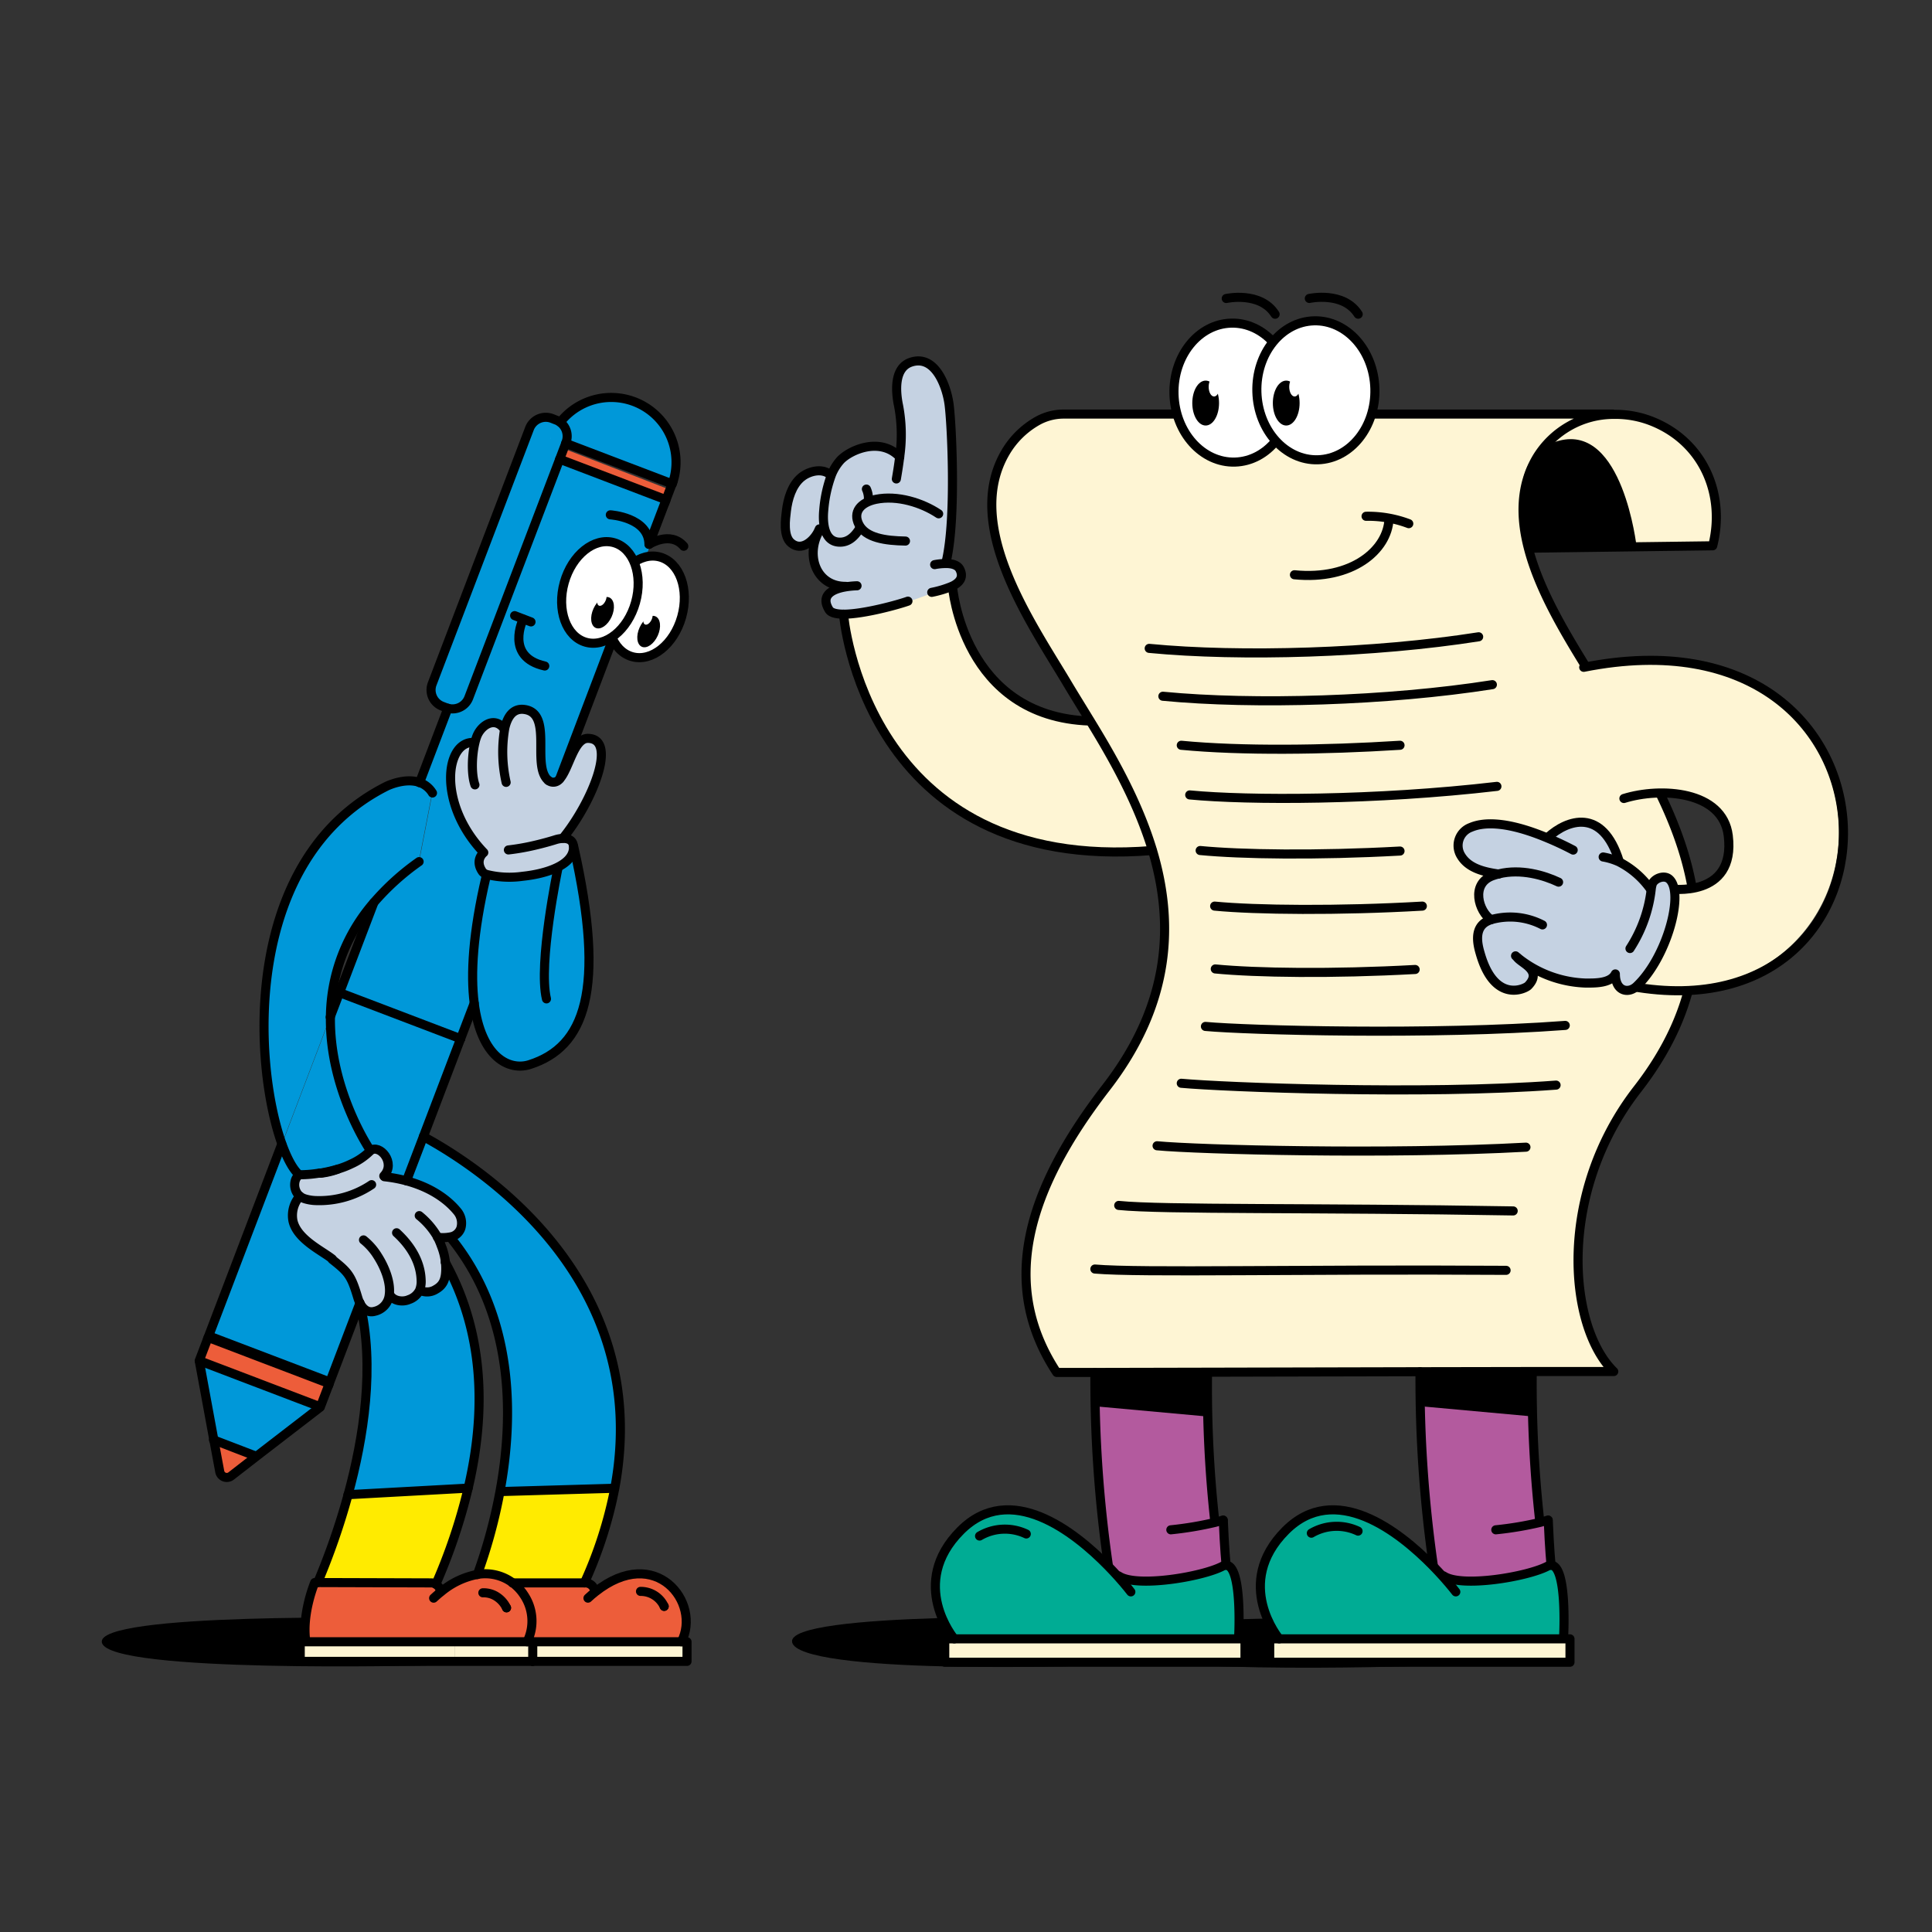 <?xml version="1.0" encoding="UTF-8"?> <svg xmlns="http://www.w3.org/2000/svg" id="Layer_1" data-name="Layer 1" viewBox="0 0 400 400"><rect x="0" y="0" width="400" height="400" fill="#333333" stroke="none"/> <defs> <style>.cls-1{fill:#c5d2e2;}.cls-2{fill:#fef5d4;}.cls-3{fill:#0098d9;}.cls-12,.cls-13,.cls-4{fill:#fff;}.cls-5{fill:#ed5d3a;}.cls-6{fill:#ffeb00;}.cls-11,.cls-7,.cls-8{fill:none;}.cls-11,.cls-12,.cls-13,.cls-7,.cls-8{stroke:#000;stroke-width:1.88px;}.cls-12,.cls-7,.cls-8{stroke-linecap:round;}.cls-12,.cls-13,.cls-7{stroke-miterlimit:10;}.cls-11,.cls-8{stroke-linejoin:round;}.cls-9{fill:#b35a9e;}.cls-10{fill:#00ac94;}</style> </defs> <title>Desk_Dudes48</title> <path d="M225.18,334.88S162.66,333.54,164,340c.65,3.29,15.7,4.63,31.25,5,17.64.44,36-.32,36-.32Z"></path> <path d="M287.54,335.11s-62.51-1.34-61.22,5.12c1.4,7,67.24,4.69,67.24,4.69Z"></path> <path class="cls-1" d="M116.54,173.58c1,0,2.12.23,2.22,1.64a3.68,3.68,0,0,1,0,.47c-.27,3.46-5.63,5.22-10.57,5.73a19.47,19.47,0,0,1-7.38-.38,1.91,1.91,0,0,1-.87-.54c-1.8-2.47.25-4,.25-4-9.68-10-8.08-23.2-2-22.79l.17,0a10.17,10.17,0,0,1,.35-1.2c.8-2.22,3.51-4.22,5.47-1.93h0l.39.09c.56-2.39,1.76-4.12,4-3.84,6.08.76,1.38,11.75,5,14.7a1.65,1.65,0,0,0,2.35-.29c1.95-2.1,2.93-8.47,5.87-8.42,6.21.1.84,13.26-5.2,20.67Z"></path> <path class="cls-1" d="M90.57,256.16a16.88,16.88,0,0,1,.77,1.81,12.93,12.93,0,0,1,.85,3.37,11.73,11.73,0,0,1,.07,1.67c-.06,1.85-.49,3.08-2.12,4a3.33,3.33,0,0,1-3.17.17h-.09a3.79,3.79,0,0,1-2.23,1.95c-1.16.48-3.16.33-3.92-1h-.14a3.88,3.88,0,0,1-3,3.41c-1.47.41-2.46-.51-3.07-1.7l0,0a7,7,0,0,1-.45-1.15c-1.37-4.6-2-5.28-5.27-7.87v-.07c-2.18-1.73-7.29-4.07-8.13-7.89a6,6,0,0,1,1.43-5.1,2.44,2.44,0,0,1-.29-.27,3.2,3.2,0,0,1-.67-2.87,2.29,2.29,0,0,1,.81-1.25,24.87,24.87,0,0,0,4.25-.36l.23,0a14.14,14.14,0,0,0,3.51-.83h0A17.83,17.83,0,0,0,72.71,241a13.41,13.41,0,0,0,4-2.75c1.94-1.47,5.39,2.52,2.8,5.24l.14.16.42.05a29.84,29.84,0,0,1,4.14.8c6.68,1.8,9.68,5.31,10.51,6.31a3.79,3.79,0,0,1,.76,3.45,2.75,2.75,0,0,1-2.23,1.86A8.35,8.35,0,0,1,90.57,256.16Z"></path> <path d="M82.32,335s-62.89-1.25-61.22,5.12,67.25,4.69,67.25,4.69Z"></path> <polygon class="cls-2" points="110.3 339.91 110.3 343.97 94.1 343.97 94.1 339.91 95.26 339.91 109.14 339.91 110.3 339.91"></polygon> <path class="cls-3" d="M131.28,83.17a13.42,13.42,0,0,1,7.87,17l-22-8.4.07-.19A3.59,3.59,0,0,0,116,87.41,13.41,13.41,0,0,1,131.28,83.17Z"></path> <path class="cls-4" d="M139.15,100.18l-.07.2c0-.07,0-.13.07-.2Z"></path> <path class="cls-4" d="M117.12,91.78l22,8.4c0,.07-.05.13-.07.2l0,.1h0l-22-8.39Z"></path> <rect class="cls-5" x="125.86" y="85.99" width="3.19" height="23.58" transform="matrix(0.36, -0.93, 0.93, 0.36, -9.26, 182.12)"></rect> <polygon class="cls-2" points="142.24 339.91 142.24 343.97 110.3 343.97 110.3 339.91 141.08 339.91 142.24 339.91"></polygon> <path class="cls-3" d="M116,87.41a3.08,3.08,0,0,0-.84-.45l-.84-.33a3.61,3.61,0,0,0-4.64,2.08L89.48,141.58a3.59,3.59,0,0,0,2.08,4.63l.85.33.32.1a3.6,3.6,0,0,0,4.32-2.18l18.82-49.39,1.14-3,.11-.31.07-.19A3.59,3.59,0,0,0,116,87.41Zm-2,3.52.12-.31h0A2.88,2.88,0,0,0,114,90.93Z"></path> <path class="cls-4" d="M114.08,90.62h0a2.88,2.88,0,0,0-.13.31Z"></path> <path class="cls-3" d="M115.87,95.07,97.05,144.46a3.6,3.6,0,0,1-4.32,2.18l-5.87,15.41a5.11,5.11,0,0,1,2.66,2.17l-2.75,14.17a51.41,51.41,0,0,0-9.36,8.46L70.3,205.51l25.07,9.55h0l2.81-7.36h0c-.77-6.05-.27-14.54,2.43-26.14l.2-.51a1.82,1.82,0,0,1-.86-.54c-1.81-2.48.24-4,.24-4-9.68-10-8.08-23.2-2-22.79l.18,0a10.17,10.17,0,0,1,.35-1.2c.8-2.22,3.51-4.22,5.47-1.93l.39.09c.56-2.39,1.76-4.12,4-3.83,6.09.75,1.38,11.74,5,14.69a1.64,1.64,0,0,0,2.35-.29l18.79-48.6,3.24-9.22Z"></path> <path class="cls-5" d="M123.26,329.57l-.14-.17a1.94,1.94,0,0,0-1.91-1.68H121l-14.92,0a10,10,0,0,1,3,12.23h31.94C145.28,331.86,135.79,319.62,123.26,329.57Z"></path> <path class="cls-4" d="M102.33,330.28h-1.57l-.79-.51A5.11,5.11,0,0,1,102.33,330.28Z"></path> <path class="cls-3" d="M87.66,235.31l-3.5,9.17c6.68,1.8,9.68,5.31,10.51,6.31a3.79,3.79,0,0,1,.76,3.45,2.75,2.75,0,0,1-2.23,1.86c13.32,16.33,13.17,37.16,10.33,52.59l.57.1,23.06-.66.12,0C135.31,265.07,99.58,241.78,87.66,235.31Z"></path> <path class="cls-3" d="M92.26,263c-.06,1.85-.49,3.08-2.12,4a3.33,3.33,0,0,1-3.17.17h-.09a3.79,3.79,0,0,1-2.23,1.95c-1.16.48-3.16.33-3.92-1l-.14,0a3.88,3.88,0,0,1-3,3.42c-1.47.41-2.46-.51-3.07-1.7v0c3.15,13,.77,27.9-2.44,39.66l24.86-1.36c4.85-20.7,1.27-35.94-4.74-46.76A11.73,11.73,0,0,1,92.26,263Z"></path> <path class="cls-6" d="M127.16,308.13l-23.06.66-.57-.1A108,108,0,0,1,98.83,326a9.52,9.52,0,0,1,7.27,1.71l14.92,0a87,87,0,0,0,6.26-19.57Z"></path> <path class="cls-6" d="M72.07,309.46a145,145,0,0,1-6.3,18.19l23.5.07a1.94,1.94,0,0,1,1,.27,117.51,117.51,0,0,0,6.69-19.89l-24.86,1.36Z"></path> <polygon class="cls-2" points="63.32 339.91 94.1 339.91 94.1 343.97 62.16 343.97 62.16 339.91 63.32 339.91"></polygon> <path class="cls-5" d="M108.52,330.28a9.66,9.66,0,0,0-2.42-2.6A9.52,9.52,0,0,0,98.83,326a16.38,16.38,0,0,0-7.52,3.6l-.13-.17h0a2.07,2.07,0,0,0-.94-1.41,1.94,1.94,0,0,0-1-.27l-23.5-.07h-.58s-2.65,6.27-1.87,12v.25h45.82A9.67,9.67,0,0,0,108.52,330.28Z"></path> <path class="cls-4" d="M76.66,238.23a13.41,13.41,0,0,1-4,2.75l-.16-.1A29.73,29.73,0,0,0,76.66,238.23Z"></path> <path class="cls-4" d="M74.52,269.77v0s0-.05,0-.07Z"></path> <path class="cls-3" d="M70.3,205.51l-1.94,5.08c-.21,15.22,8.3,27.64,8.3,27.64,1.94-1.47,5.39,2.52,2.8,5.24l.14.16.42.05a30.13,30.13,0,0,1,4.14.8l3.5-9.17,7.71-20.25Z"></path> <path class="cls-3" d="M74.05,268.58c-1.36-4.6-2-5.28-5.27-7.87v-.07c-2.18-1.73-7.29-4.07-8.13-7.89a6,6,0,0,1,1.43-5.1l-.29-.26a3.22,3.22,0,0,1-.67-2.88,2.32,2.32,0,0,1,.81-1.25c-1.21-1-2.46-3.27-3.59-6.39L43.21,276.58l25.08,9.55,6.22-16.33s0-.05,0-.07A6.23,6.23,0,0,1,74.05,268.58Z"></path> <path class="cls-4" d="M72.55,240.88l.16.1a17.83,17.83,0,0,1-2.77,1.07A21.05,21.05,0,0,0,72.55,240.88Z"></path> <path class="cls-3" d="M118.77,175.22h0a3.68,3.68,0,0,1,0,.47c-.28,3.46-5.62,5.22-10.57,5.73a19.47,19.47,0,0,1-7.38-.38l-.2.51c-2.7,11.6-3.2,20.09-2.43,26.14h0c1.43,11.25,7.24,14.07,11.49,12.71C121,216.78,125.54,205.16,118.77,175.22Z"></path> <path class="cls-3" d="M86.86,162.05c-3.1-1.09-6.84.77-6.84.77-29.89,15-27.72,57.25-21.68,74.05l10-26.28a36.48,36.48,0,0,1,9-23.74,51.41,51.41,0,0,1,9.36-8.46l2.75-14.17A5.11,5.11,0,0,0,86.86,162.05Z"></path> <path class="cls-3" d="M61.93,243.26a2.46,2.46,0,0,1,2-.47,8.42,8.42,0,0,0,2.29.11l.24,0a30.68,30.68,0,0,0,3.5-.81h0a21.05,21.05,0,0,0,2.61-1.17,29.73,29.73,0,0,0,4.11-2.65s-8.51-12.42-8.3-27.64l-10,26.28C59.47,240,60.72,242.23,61.93,243.26Z"></path> <path class="cls-4" d="M66.42,242.86a30.68,30.68,0,0,0,3.5-.81,14,14,0,0,1-3.51.83Z"></path> <path class="cls-4" d="M66.42,242.86v0l-.23,0Z"></path> <path class="cls-4" d="M63.89,242.79a8.42,8.42,0,0,0,2.29.11,24.87,24.87,0,0,1-4.25.36A2.46,2.46,0,0,1,63.89,242.79Z"></path> <rect class="cls-5" x="52.13" y="270.67" width="5.16" height="26.83" transform="translate(-230.24 234.05) rotate(-69.14)"></rect> <polygon class="cls-3" points="66.23 291.39 52.96 301.59 52.83 301.42 44.24 298.12 41.2 281.85 66.23 291.39"></polygon> <path class="cls-5" d="M52.83,301.42l.13.17-5.15,4a1.48,1.48,0,0,1-2.35-.89l-1.22-6.54Z"></path> <path class="cls-7" d="M98.83,326a108,108,0,0,0,4.7-17.28c2.84-15.43,3-36.26-10.33-52.59"></path> <path class="cls-7" d="M87.66,235.31c11.92,6.47,47.65,29.76,39.62,72.84h0A86.79,86.79,0,0,1,121,327.72"></path> <path class="cls-7" d="M66.24,291.39,53,301.59l-5.15,4a1.48,1.48,0,0,1-2.35-.89l-1.22-6.54-3-16.27"></path> <polyline class="cls-7" points="44.2 298.11 44.24 298.12 52.83 301.42"></polyline> <polyline class="cls-7" points="95.37 215.06 87.66 235.31 84.16 244.48"></polyline> <line class="cls-7" x1="98.18" y1="207.7" x2="95.37" y2="215.06"></line> <line class="cls-7" x1="133.24" y1="115.52" x2="115.87" y2="161.29"></line> <line class="cls-8" x1="134.39" y1="112.69" x2="134.39" y2="112.69"></line> <line class="cls-7" x1="137.9" y1="103.47" x2="134.39" y2="112.69"></line> <line class="cls-7" x1="86.86" y1="162.05" x2="92.73" y2="146.64"></line> <polyline class="cls-7" points="68.36 210.59 70.3 205.51 77.41 186.85"></polyline> <polyline class="cls-7" points="74.51 269.8 68.29 286.13 43.21 276.58 58.34 236.87"></polyline> <path class="cls-7" d="M116,87.41a13.42,13.42,0,0,1,23.2,12.77"></path> <polyline class="cls-7" points="117.12 91.78 139.15 100.18 139.15 100.18 139.08 100.38 139.04 100.48 139.04 100.48 137.9 103.47 115.87 95.07"></polyline> <polygon class="cls-8" points="41.25 281.72 43.09 276.9 68.17 286.46 66.33 291.28 66.28 291.26 41.25 281.72"></polygon> <path class="cls-7" d="M92.73,146.64l-.32-.1-.85-.33a3.59,3.59,0,0,1-2.08-4.63l20.15-52.87a3.61,3.61,0,0,1,4.64-2.08l.84.33a3.08,3.08,0,0,1,.84.45,3.59,3.59,0,0,1,1.24,4.18l-.07.19-.11.31-1.14,3L97.05,144.46A3.6,3.6,0,0,1,92.73,146.64Z"></path> <polyline class="cls-7" points="70.3 205.51 95.37 215.06 95.37 215.06"></polyline> <path class="cls-7" d="M108.32,128.2s-3.88,7.82,4.47,9.69"></path> <line class="cls-7" x1="106.55" y1="127.46" x2="109.94" y2="128.76"></line> <path class="cls-7" d="M72.07,309.46c3.21-11.76,5.59-26.66,2.44-39.67,0,0,0,0,0-.06"></path> <path class="cls-7" d="M65.77,327.65a145,145,0,0,0,6.3-18.19"></path> <path class="cls-7" d="M92.19,261.34c6,10.82,9.59,26.06,4.74,46.76A117.51,117.51,0,0,1,90.24,328"></path> <path class="cls-7" d="M75.26,256.71a13.1,13.1,0,0,1,2.95,3.37c1.59,2.49,2.72,5.59,2.38,8a3.88,3.88,0,0,1-3,3.41c-1.47.41-2.46-.51-3.07-1.7l0,0a7,7,0,0,1-.45-1.15c-1.37-4.6-2-5.28-5.27-7.87"></path> <path class="cls-7" d="M80.73,268.07c.76,1.37,2.76,1.52,3.92,1a3.79,3.79,0,0,0,2.23-1.95,5,5,0,0,0,.31-2.13c-.14-3.91-2.3-7.21-5.08-9.76"></path> <path class="cls-7" d="M87,267.16a3.33,3.33,0,0,0,3.17-.17c1.63-.9,2.06-2.13,2.12-4a11.73,11.73,0,0,0-.07-1.67,12.93,12.93,0,0,0-.85-3.37,16.88,16.88,0,0,0-.77-1.81,15.8,15.8,0,0,0-3.8-4.46"></path> <path class="cls-7" d="M62.08,247.65a6,6,0,0,0-1.43,5.1c.84,3.82,5.95,6.16,8.13,7.89"></path> <path class="cls-7" d="M76.66,238.23c1.94-1.47,5.39,2.52,2.8,5.24"></path> <path class="cls-7" d="M66.18,242.9l.23,0a14.14,14.14,0,0,0,3.51-.83"></path> <path class="cls-7" d="M76.94,245.27a19.38,19.38,0,0,1-11.44,3.3,8.68,8.68,0,0,1-2.43-.39,3.49,3.49,0,0,1-1-.53,2.44,2.44,0,0,1-.29-.27,3.2,3.2,0,0,1-.67-2.87,2.29,2.29,0,0,1,.81-1.25"></path> <path class="cls-7" d="M79.6,243.63l.42.05a29.84,29.84,0,0,1,4.14.8c6.68,1.8,9.68,5.31,10.51,6.31a3.79,3.79,0,0,1,.76,3.45,2.75,2.75,0,0,1-2.23,1.86,8.35,8.35,0,0,1-2.63.06h0"></path> <path class="cls-7" d="M86.77,178.39a51.41,51.41,0,0,0-9.36,8.46,36.52,36.52,0,0,0-9,23.75c-.21,15.21,8.3,27.63,8.3,27.63a13.41,13.41,0,0,1-4,2.75,17.83,17.83,0,0,1-2.77,1.07h0a30.68,30.68,0,0,1-3.5.81l-.24,0a24.87,24.87,0,0,1-4.25.36c-1.21-1-2.46-3.27-3.59-6.39-6-16.8-8.21-59,21.68-74.05,0,0,3.75-1.86,6.84-.77a5.11,5.11,0,0,1,2.66,2.17"></path> <path class="cls-8" d="M113.52,161.58c-3.59-3,1.11-13.94-5-14.7-2.25-.28-3.45,1.45-4,3.84a28.44,28.44,0,0,0,.27,11.26"></path> <path class="cls-8" d="M113.52,161.58a1.65,1.65,0,0,0,2.35-.29c1.95-2.1,2.93-8.47,5.87-8.42,6.21.1.84,13.26-5.2,20.67"></path> <path class="cls-8" d="M104.15,150.63h0c-2-2.29-4.67-.29-5.47,1.93a10.17,10.17,0,0,0-.35,1.2c-.65,2.68-.76,6.56,0,8.74"></path> <path class="cls-8" d="M98.16,153.72c-6-.41-7.65,12.74,2,22.79,0,0-2,1.52-.25,4a1.91,1.91,0,0,0,.87.54,19.47,19.47,0,0,0,7.38.38c4.94-.51,10.3-2.27,10.57-5.73a3.68,3.68,0,0,0,0-.47c-.1-1.41-1.25-1.67-2.22-1.64a5.69,5.69,0,0,0-1.37.22s-1.94.63-4.54,1.23a46.67,46.67,0,0,1-5.34.93"></path> <path class="cls-7" d="M115.51,179.81s-4.13,19.72-2.37,27"></path> <path class="cls-7" d="M118.77,175.22c6.77,29.95,2.24,41.56-9.1,45.19-4.25,1.36-10.06-1.46-11.49-12.71h0c-.77-6.05-.27-14.54,2.44-26.14"></path> <path class="cls-8" d="M121.73,330.88c.51-.47,1-.91,1.53-1.31,12.53-9.95,22,2.29,17.82,10.34"></path> <polyline class="cls-8" points="110.3 343.97 142.24 343.97 142.24 339.91 141.08 339.91 110.3 339.91"></polyline> <path class="cls-8" d="M123.12,329.4a1.94,1.94,0,0,0-1.91-1.68H121l-14.92,0"></path> <path class="cls-8" d="M89.78,330.88c.52-.47,1-.91,1.53-1.31a16.38,16.38,0,0,1,7.52-3.6,9.52,9.52,0,0,1,7.27,1.71,9.82,9.82,0,0,1,2.42,2.6,9.67,9.67,0,0,1,.62,9.63"></path> <polyline class="cls-8" points="109.31 339.91 109.14 339.91 63.32 339.91 62.16 339.91 62.16 343.97 110.15 343.97"></polyline> <line class="cls-8" x1="110.3" y1="343.97" x2="110.3" y2="339.91"></line> <path class="cls-8" d="M91.18,329.4h0a2.07,2.07,0,0,0-.94-1.41,1.94,1.94,0,0,0-1-.27l-23.5-.07h-.58s-2.65,6.27-1.87,12"></path> <path class="cls-7" d="M137.51,332.58a5.35,5.35,0,0,0-4.9-3.1"></path> <line class="cls-7" x1="137.51" y1="332.58" x2="137.51" y2="332.58"></line> <path class="cls-7" d="M104.87,332.88a5.67,5.67,0,0,0-2.54-2.6,5.11,5.11,0,0,0-2.36-.51"></path> <line class="cls-7" x1="104.87" y1="332.88" x2="104.87" y2="332.88"></line> <polyline class="cls-7" points="72.07 309.46 72.07 309.46 96.93 308.1"></polyline> <line class="cls-7" x1="104.1" y1="308.8" x2="127.16" y2="308.13"></line> <path class="cls-8" d="M126.36,106.59s7.94.49,8,6.1h0c.08,0,4.42-2.84,7.21.41"></path> <g id="_Group_" data-name="&lt;Group&gt;"> <path class="cls-2" d="M342.53,87.43c10.33,4.4,14.71,15.14,12.08,25.57l-38.12.5c-1.7-6.51-1.68-13,1.71-18.73a18.62,18.62,0,0,1,16-9A20.45,20.45,0,0,1,342.53,87.43Z"></path> <path class="cls-2" d="M169.46,110.21l-.15-.07c-1,1.93-3.4,4.07-5.53,2.29-1.69-1.4-1.16-5-1-6.7.3-2.42,1.09-5.27,3.1-6.92,1.55-1.26,4.14-1.92,5.81-.66l.41.17a10.14,10.14,0,0,1,1.85-3c2-2.14,8.33-4.91,12.28-.67A32,32,0,0,0,186,84c-.6-2.9-1-7.84,2.52-9,5-1.7,7.42,5,7.93,8.7.53,3.87,1.52,23.44-.55,32.41v.57c1.33,0,2.38.39,2.78,1.17.89,1.72-.08,2.8-1.54,3.51l0,.05s2.12,27,28.44,27.88c4.79,7.85,9.94,16.89,12.92,26.81-59.67,4.84-63.92-48.93-63.92-48.93-1.47,0-2.59-.27-3-.91-1.88-3,.73-4.3,3.47-4.75v-.1C169.11,121.46,166.78,115.21,169.46,110.21Z"></path> <path class="cls-1" d="M175.6,127c2,.34,4.05-.35,5.94-.82,2.11-.53,4.24-.93,6.32-1.57s4.25-1.49,6.36-2.26c1.23-.44,2.45-.9,3.65-1.41a2.17,2.17,0,0,0,.84-3.11c-.4-.78-1.45-1.14-2.78-1.17v-.57c2.07-9,1.08-28.54.55-32.41C196,80,193.6,73.29,188.56,75c-3.52,1.2-3.12,6.14-2.52,9a32,32,0,0,1,.23,10.58c-4-4.24-10.27-1.47-12.28.67a10.14,10.14,0,0,0-1.85,3l-.41-.17c-1.67-1.26-4.26-.6-5.81.66-2,1.65-2.8,4.5-3.1,6.92-.2,1.7-.73,5.3,1,6.7,2.13,1.78,4.52-.36,5.53-2.29l.15.07c-2.68,5-.35,11.25,5.65,11.19v.1c-2.74.45-5.35,1.71-3.47,4.75.38.6,1.4.87,2.76.91A1.91,1.91,0,0,1,175.6,127Z"></path> <path class="cls-2" d="M316.49,113.5c2.66,10.28,9.59,20.64,14.23,28.32,11.9,19.7,34.54,50,8.36,83.65-16.7,21.46-14.42,49.18-4.92,58.47l-16.93,0L294,284l-44,.1-23.27.05-7.95,0c-11.8-17.95-6.46-37.39,10.24-59,13.63-17.63,14-34.35,9.58-49.12-3-9.92-8.13-19-12.92-26.81-1.77-2.91-3.48-5.65-5-8.21-7.57-12.61-21.26-32.41-12.52-47.33a17.8,17.8,0,0,1,6.61-6.52,11.12,11.12,0,0,1,5.51-1.43H334.16a18.62,18.62,0,0,0-16,9C314.81,100.52,314.79,107,316.49,113.5Z"></path> <path class="cls-9" d="M229.47,324.08a267.59,267.59,0,0,1-2.78-39.89v0l23.27-.05v.32a252.83,252.83,0,0,0,1.53,30.34l.11.41c.58-.16,1.13-.32,1.64-.49l0,.08c.24,5.93.58,9.29.58,9.29a1.56,1.56,0,0,0-.76.21c-4.25,2.21-17.85,4.47-21.47,2l-.13.12c-.62-.69-1.33-1.45-2.12-2.26Z"></path> <path class="cls-9" d="M318.88,315.19c.58-.16,1.13-.32,1.64-.49l0,.08c.24,5.93.58,9.29.58,9.29a1.68,1.68,0,0,0-.76.21c-4.25,2.21-17.85,4.47-21.47,2l-.13.12c-.62-.69-1.33-1.45-2.12-2.26l.1-.1A271.31,271.31,0,0,1,294,284l23.28,0v.22a257.2,257.2,0,0,0,1.54,30.59Z"></path> <path class="cls-10" d="M231.49,326.44l.13-.12c3.62,2.43,17.22.17,21.47-2a1.56,1.56,0,0,1,.76-.21c3.38.07,2.61,14.59,2.61,14.59v.65H197.57s-9.61-11.45,1.3-22.41c10.26-10.29,23.53.17,30.5,7.28C230.16,325,230.87,325.75,231.49,326.44Z"></path> <path class="cls-10" d="M298.77,326.44l.13-.12c3.62,2.43,17.22.17,21.47-2a1.68,1.68,0,0,1,.76-.21c3.38.06,2.61,14.59,2.61,14.59v.65H264.85s-9.61-11.45,1.31-22.41c10.25-10.29,23.52.17,30.49,7.28C297.44,325,298.15,325.75,298.77,326.44Z"></path> <polygon class="cls-2" points="325.05 339.31 325.05 344.15 262.88 344.15 262.88 339.31 264.85 339.31 323.74 339.31 325.05 339.31"></polygon> <polygon class="cls-2" points="257.76 339.31 257.76 344.15 195.6 344.15 195.6 339.31 197.57 339.31 256.45 339.31 257.76 339.31"></polygon> <path class="cls-11" d="M316.48,113.5h0l38.12-.5c2.63-10.43-1.75-21.17-12.08-25.57a20.45,20.45,0,0,0-8.37-1.64,18.62,18.62,0,0,0-16,9c-3.39,5.75-3.41,12.22-1.71,18.73,2.66,10.28,9.59,20.64,14.23,28.32,11.9,19.7,34.54,50,8.36,83.65-16.7,21.46-14.42,49.18-4.92,58.47l-16.93,0L294,284l-44,.1-23.27.05-7.95,0c-11.8-17.95-6.46-37.39,10.24-59,13.63-17.63,14-34.35,9.58-49.12-3-9.92-8.13-19-12.92-26.81-1.77-2.91-3.48-5.65-5-8.21-7.57-12.61-21.26-32.41-12.52-47.33a17.8,17.8,0,0,1,6.61-6.52,11.12,11.12,0,0,1,5.51-1.43H334.16"></path> <path class="cls-8" d="M195.94,116.1c2.07-9,1.08-28.54.55-32.41C196,80,193.6,73.29,188.56,75c-3.52,1.2-3.12,6.14-2.52,9a32,32,0,0,1,.23,10.58c-.18,1.5-.42,3-.69,4.58"></path> <path class="cls-8" d="M179.78,103.72a4.77,4.77,0,0,0-.4-2.46"></path> <path class="cls-8" d="M186.28,94.61h0c-4-4.24-10.27-1.47-12.28.67a10.14,10.14,0,0,0-1.85,3,27.41,27.41,0,0,0-1.6,7.32c-.25,2.58,0,6.67,3.39,6.65,1.65,0,3-1.09,4.06-2.89"></path> <path class="cls-8" d="M171.73,98.15c-1.67-1.26-4.26-.6-5.81.66-2,1.65-2.8,4.5-3.1,6.92-.2,1.7-.73,5.3,1,6.7,2.13,1.78,4.52-.36,5.53-2.29.11-.22.21-.44.29-.64"></path> <path class="cls-8" d="M194.34,106.38c-3.45-2.3-8.57-3.91-13-3-3.25.68-4.79,2.67-3.52,5.2,1.41,2.8,5.47,3.37,9.65,3.44"></path> <path class="cls-8" d="M169.61,109.94c-.05.09-.11.18-.15.27-2.68,5-.35,11.25,5.65,11.19"></path> <path class="cls-8" d="M177.44,121.28a17.92,17.92,0,0,0-2.32.22c-2.74.45-5.35,1.71-3.47,4.75.4.64,1.52.9,3,.91,4.21,0,11.39-2,13.33-2.7"></path> <path class="cls-8" d="M193.51,116.9a12.48,12.48,0,0,1,2.42-.23c1.33,0,2.38.39,2.78,1.17.89,1.72-.08,2.8-1.54,3.51a22.06,22.06,0,0,1-4.26,1.29"></path> <path class="cls-8" d="M197.2,121.4s2.12,27,28.44,27.88"></path> <path class="cls-8" d="M174.64,127.16s4.25,53.77,63.92,48.93"></path> <path class="cls-8" d="M268,119c11.89,1.18,19.31-5.09,19.58-11.56"></path> <path class="cls-8" d="M282.83,106.89a23.73,23.73,0,0,1,8.84,1.53"></path> <path class="cls-8" d="M237.93,134.24c18.91,1.82,46.61,1,68.21-2.4"></path> <path class="cls-8" d="M240.76,144.15c18.91,1.82,46.62,1,68.22-2.4"></path> <path class="cls-8" d="M244.57,154.3c12.36,1.19,29.58,1,45.29,0"></path> <path class="cls-8" d="M246.32,164.58c12.08,1.16,38.52,1.16,63.6-1.77"></path> <path class="cls-8" d="M248.48,176.09c8.5.82,24.13,1.06,41.38.11"></path> <path class="cls-8" d="M251.48,187.6c8.5.82,25.71,1,43,0"></path> <path class="cls-8" d="M251.61,200.61c8.5.82,24.13,1.06,41.38.11"></path> <path class="cls-8" d="M249.57,212.51c8.51.79,47,1.85,74.5-.21"></path> <path class="cls-8" d="M244.57,224.28c8.5.79,50.1,2.44,77.6.38"></path> <path class="cls-8" d="M239.56,237.22c8.5.8,47.81,1.86,76.37.29"></path> <path class="cls-8" d="M231.62,249.57c9.09.93,40.58.42,81.67,1.14"></path> <path class="cls-8" d="M226.68,262.74c9.48.82,42.3,0,85.14.27"></path> <path class="cls-8" d="M242.41,316.73a71,71,0,0,0,9.19-1.54c.58-.16,1.13-.32,1.64-.49h0"></path> <path class="cls-8" d="M229.47,324.08a267.59,267.59,0,0,1-2.78-39.89"></path> <path class="cls-8" d="M251.49,314.78A252.83,252.83,0,0,1,250,284.44"></path> <path class="cls-8" d="M253.85,324.07s-.34-3.36-.58-9.29"></path> <path class="cls-8" d="M309.69,316.73a70.75,70.75,0,0,0,9.19-1.54c.58-.16,1.13-.32,1.64-.49h0"></path> <polygon class="cls-8" points="256.45 339.31 257.76 339.31 257.76 344.15 195.6 344.15 195.6 339.31 197.57 339.31 256.45 339.31"></polygon> <path class="cls-8" d="M197.57,339.31s-9.61-11.45,1.3-22.41c10.26-10.29,23.53.17,30.5,7.28.79.81,1.5,1.57,2.12,2.26,1.67,1.86,2.64,3.14,2.64,3.14"></path> <path class="cls-8" d="M256.46,338.66s.77-14.52-2.61-14.59a1.56,1.56,0,0,0-.76.21c-4.25,2.21-17.85,4.47-21.47,2"></path> <polygon class="cls-8" points="323.74 339.31 325.05 339.31 325.05 344.15 262.88 344.15 262.88 339.31 264.85 339.31 323.74 339.31"></polygon> <path class="cls-8" d="M264.85,339.31s-9.61-11.45,1.31-22.41c10.25-10.29,23.52.17,30.49,7.28.79.81,1.5,1.57,2.12,2.26,1.67,1.86,2.64,3.14,2.64,3.14"></path> <path class="cls-8" d="M323.74,338.66s.77-14.53-2.61-14.59a1.68,1.68,0,0,0-.76.21c-4.25,2.21-17.85,4.47-21.47,2"></path> <path class="cls-8" d="M281.17,317a10.38,10.38,0,0,0-9.67.43"></path> <path class="cls-8" d="M212.48,317.59a10.34,10.34,0,0,0-9.67.43"></path> <path class="cls-8" d="M296.75,324.08A271.31,271.31,0,0,1,294,284"></path> <path class="cls-8" d="M318.77,314.78a257.2,257.2,0,0,1-1.54-30.59"></path> <path class="cls-8" d="M321.13,324.07s-.34-3.36-.58-9.29"></path> </g> <ellipse class="cls-12" cx="133.76" cy="125.64" rx="10.71" ry="7.66" transform="translate(-23.42 220.36) rotate(-74.28)"></ellipse> <ellipse class="cls-12" cx="124.2" cy="122.66" rx="10.71" ry="7.66" transform="translate(-27.52 208.98) rotate(-74.28)"></ellipse> <ellipse cx="124.76" cy="126.86" rx="3.45" ry="2.06" transform="translate(-42.37 187.92) rotate(-65.55)"></ellipse> <ellipse class="cls-4" cx="124.62" cy="124.06" rx="1.48" ry="0.83" transform="translate(-39.9 186.14) rotate(-65.55)"></ellipse> <ellipse cx="134.3" cy="130.77" rx="3.45" ry="2.06" transform="translate(-40.33 198.89) rotate(-65.55)"></ellipse> <ellipse class="cls-4" cx="134.16" cy="127.96" rx="1.48" ry="0.83" transform="translate(-37.86 197.11) rotate(-65.55)"></ellipse> <path class="cls-2" d="M326.61,138.54c69.58-13.87,71.25,74.73,9.83,66.06l7.93-20.23s15.2,1.57,13.61-11.5c-1.12-9.3-15.41-9.55-23.05-7.17Z"></path> <path class="cls-8" d="M337.72,204.22c60.52,10.87,59.74-79.93-9.83-66.06"></path> <path class="cls-8" d="M336.21,165.32c7.64-2.38,20.48-1.6,21.61,7.71,1.59,13.07-12.17,11-12.17,11"></path> <path class="cls-1" d="M314.15,198.25c.78,1.2,5.3,2.66,2.24,5.83-.58.61-6.87,3.78-9.9-6.59-.5-1.7-1.53-5.43,1.57-6.82a6.29,6.29,0,0,1,.65-.26c-2.55-1.66-4.31-7.42.31-9.09.42-.15.85-.28,1.28-.39-2.84-.4-6.18-1.12-7.77-3.73a4,4,0,0,1,2-5.93c2.09-.9,6.65-1.68,15.94,2.23l.07-.17c3.9-3.57,11.21-6.28,14.71,5l-.06.16a18,18,0,0,1,6.43,5.51l.27,0a5.29,5.29,0,0,1,.24-1.07c.51-1.09,2.41-1.83,3.46-.94,3.2,2.7-.37,16.17-6.74,22.2-1.68,1.6-4.4,1.09-4.4-2.55-1,2-4.34,1.89-6.19,1.89A23.64,23.64,0,0,1,314.15,198.25Z"></path> <path class="cls-8" d="M325.71,176c-1.9-1-3.64-1.8-5.25-2.47-9.29-3.91-13.85-3.13-15.94-2.23a4,4,0,0,0-2,5.93c1.59,2.61,4.93,3.33,7.77,3.73"></path> <path class="cls-8" d="M322.69,182.64c-3-1.42-7.81-2.84-12.39-1.71-.43.11-.86.24-1.28.39-4.62,1.67-2.86,7.43-.31,9.09h0"></path> <path class="cls-8" d="M319.35,191.49a14.54,14.54,0,0,0-10.64-1.08,6.29,6.29,0,0,0-.65.26c-3.1,1.39-2.07,5.12-1.57,6.82,3,10.37,9.32,7.2,9.9,6.59,3.06-3.17-1.46-4.63-2.24-5.83"></path> <path class="cls-8" d="M335.24,178.32c-3.5-11.27-10.81-8.56-14.71-5"></path> <path class="cls-8" d="M331.92,177.43a13.54,13.54,0,0,1,3.26,1,18,18,0,0,1,6.43,5.51"></path> <path class="cls-8" d="M337.47,196.38A28.41,28.41,0,0,0,341.88,184a5.29,5.29,0,0,1,.24-1.07c.51-1.09,2.41-1.83,3.46-.94,3.2,2.7-.37,16.17-6.74,22.2-1.68,1.6-4.4,1.09-4.4-2.55-1,2-4.34,1.89-6.19,1.89a23.64,23.64,0,0,1-14.1-5.31h0l-.37-.32"></path> <ellipse class="cls-13" cx="255.27" cy="81.31" rx="12.22" ry="14.39" transform="translate(-2.2 7.27) rotate(-1.63)"></ellipse> <ellipse class="cls-13" cx="272.43" cy="80.83" rx="12.22" ry="14.39" transform="translate(-2.18 7.76) rotate(-1.63)"></ellipse> <ellipse cx="266.3" cy="83.45" rx="2.77" ry="4.65"></ellipse> <ellipse class="cls-4" cx="268.04" cy="80.09" rx="1.12" ry="2"></ellipse> <ellipse cx="249.62" cy="83.45" rx="2.77" ry="4.65"></ellipse> <ellipse class="cls-4" cx="251.36" cy="80.09" rx="1.12" ry="2"></ellipse> <path class="cls-8" d="M253.88,61.8s7.05-1.56,10.12,3.26"></path> <path class="cls-8" d="M271.08,61.79s7.05-1.56,10.12,3.26"></path> <polygon points="227.44 291.22 249.82 293.26 249.44 284.12 226.72 284.19 227.44 291.22"></polygon> <polygon points="294.92 291.22 317.3 293.26 316.92 284.12 294.2 284.19 294.92 291.22"></polygon> <path d="M338.84,113.21c-2,0-22.36.29-22.36.29s-6.33-19,6.33-22.26C336,87.79,338.84,113.21,338.84,113.21Z"></path> </svg> 